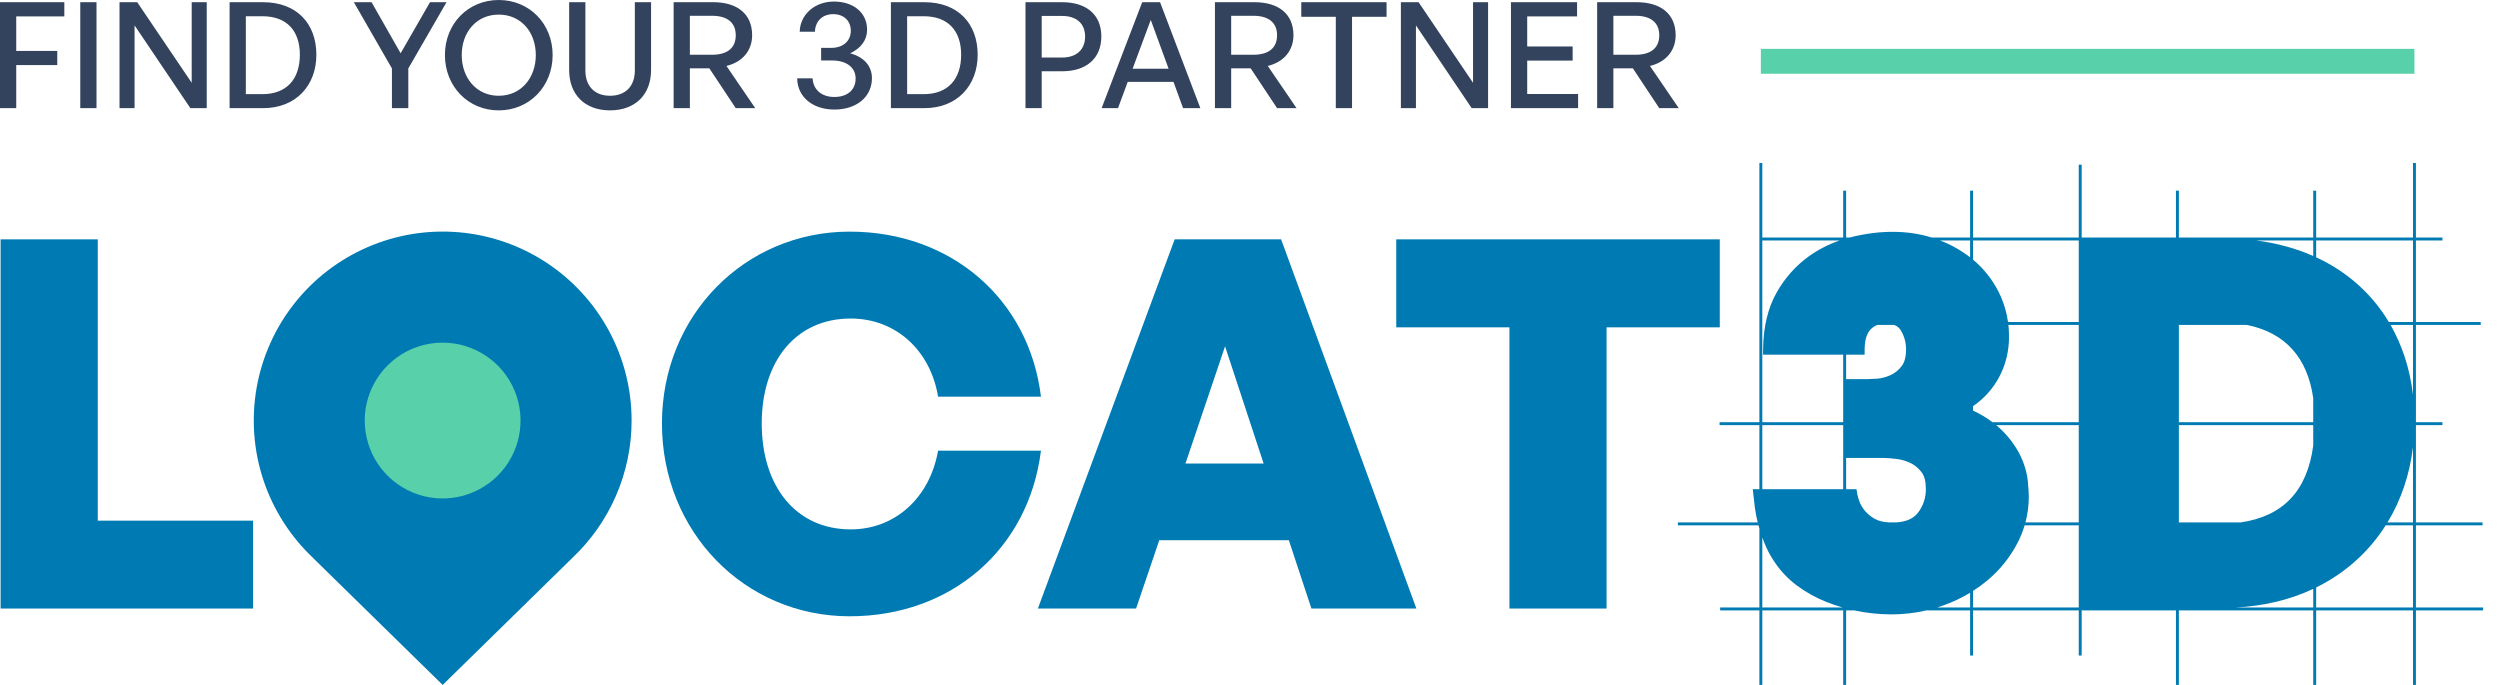 <svg width="146" height="40" viewBox="0 0 146 40" fill="none" xmlns="http://www.w3.org/2000/svg">
<path d="M25.335 31.344C29.081 31.344 32.117 28.307 32.117 24.561C32.117 20.815 29.081 17.778 25.335 17.778C21.588 17.778 18.552 20.815 18.552 24.561C18.552 28.307 21.588 31.344 25.335 31.344Z" fill="#58D1AB"/>
<path d="M0.948 6.316V3.8H3.344V2.973H0.948V0.956H3.757V0.129H0V6.316L0.948 6.316ZM5.636 6.316V0.129H4.688V6.316H5.636ZM11.117 6.316H12.073V0.129H11.195V4.834L8.014 0.129H6.98V6.316H7.859V1.482L11.117 6.316ZM15.365 6.316C17.296 6.316 18.476 4.981 18.476 3.197C18.476 1.387 17.339 0.129 15.365 0.129H13.409V6.316L15.365 6.316ZM14.357 0.948H15.322C16.753 0.948 17.511 1.801 17.511 3.197C17.511 4.619 16.744 5.498 15.322 5.498H14.357V0.948ZM23.845 3.998L26.077 0.129H25.112L23.397 3.111L21.7 0.129H20.665L22.889 3.998V6.316H23.846L23.845 3.998ZM29.128 6.446C30.921 6.446 32.274 5.041 32.274 3.214C32.274 1.388 30.92 0 29.128 0C27.336 0 25.983 1.387 25.983 3.214C25.983 5.042 27.335 6.446 29.128 6.446ZM29.128 5.593C27.818 5.593 26.965 4.542 26.965 3.214C26.965 1.887 27.818 0.853 29.128 0.853C30.438 0.853 31.291 1.887 31.291 3.214C31.291 4.542 30.438 5.592 29.128 5.592V5.593ZM38.022 0.129H37.074V4.119C37.074 5.015 36.548 5.592 35.626 5.592C34.713 5.592 34.187 5.015 34.187 4.119V0.129H33.239V4.093C33.239 5.514 34.144 6.445 35.626 6.445C37.108 6.445 38.022 5.515 38.022 4.093L38.022 0.129ZM40.288 6.317V3.99H41.426L42.968 6.316H44.106L42.425 3.851C43.365 3.627 43.925 2.946 43.925 2.059C43.925 0.826 43.072 0.128 41.65 0.128H39.34V6.316L40.288 6.317ZM40.288 0.922H41.59C42.468 0.922 42.968 1.318 42.968 2.059C42.968 2.809 42.468 3.197 41.59 3.197H40.288L40.288 0.922ZM48.725 6.398C50.032 6.398 50.921 5.654 50.921 4.565C50.921 3.857 50.458 3.331 49.651 3.113C50.286 2.814 50.639 2.333 50.639 1.734C50.639 0.772 49.877 0.091 48.698 0.091C47.582 0.091 46.729 0.845 46.702 1.852H47.591C47.618 1.226 48.035 0.827 48.661 0.827C49.279 0.827 49.687 1.217 49.687 1.798C49.687 2.397 49.233 2.796 48.544 2.796H47.954V3.531H48.589C49.433 3.531 49.968 3.939 49.968 4.583C49.968 5.246 49.497 5.663 48.725 5.663C47.981 5.663 47.491 5.237 47.455 4.574H46.556C46.565 5.654 47.455 6.398 48.725 6.398ZM53.985 6.316C55.915 6.316 57.096 4.98 57.096 3.196C57.096 1.387 55.958 0.129 53.985 0.129H52.029V6.316L53.985 6.316ZM52.977 0.948H53.942C55.372 0.948 56.131 1.801 56.131 3.197C56.131 4.619 55.364 5.498 53.942 5.498H52.977V0.948ZM62.034 4.162C63.421 4.162 64.318 3.43 64.318 2.128C64.318 0.835 63.422 0.129 62.034 0.129H59.888V6.316H60.836V4.162H62.034ZM62.025 0.931C62.861 0.931 63.37 1.37 63.37 2.137C63.37 2.904 62.861 3.36 62.025 3.36H60.836V0.93L62.025 0.931ZM69.092 6.316H70.1L67.748 0.129H66.705L64.335 6.316H65.291L65.86 4.782H68.532L69.092 6.316ZM67.204 1.163L68.247 4.015H66.144L67.204 1.163ZM71.901 6.316V3.99H73.039L74.581 6.316H75.719L74.038 3.851C74.977 3.628 75.538 2.947 75.538 2.059C75.538 0.827 74.685 0.129 73.263 0.129H70.953V6.316L71.901 6.316ZM71.901 0.922H73.202C74.081 0.922 74.581 1.318 74.581 2.059C74.581 2.808 74.081 3.197 73.202 3.197H71.901V0.922ZM78.959 6.316V0.982H80.975V0.129H75.995V0.982H78.011V6.316L78.959 6.316ZM85.947 6.316H86.904V0.129H86.025V4.834L82.846 0.129H81.811V6.316H82.691V1.482L85.947 6.316ZM92.161 5.489H89.189V3.541H91.843V2.714H89.189V0.956H92.101V0.129H88.24V6.316H92.161V5.489ZM94.221 6.316V3.99H95.359L96.901 6.316H98.039L96.358 3.851C97.297 3.628 97.858 2.947 97.858 2.059C97.858 0.827 97.005 0.129 95.583 0.129H93.273V6.316H94.221ZM94.221 0.922H95.522C96.401 0.922 96.901 1.318 96.901 2.059C96.901 2.808 96.401 3.197 95.522 3.197H94.221L94.221 0.922Z" fill="#33435D"/>
<path d="M141.004 2.853H102.833V4.308H141.004V2.853Z" fill="#58D1AB"/>
<path fill-rule="evenodd" clip-rule="evenodd" d="M140.919 39.999H141.09V35.648H145.015V35.477H141.09V30.68H144.981V30.509H141.09V24.828H142.639V24.657H141.09V18.976H144.874V18.805H141.09V14.043H142.639V13.872H141.09V9.521H140.919V13.872H135.264V11.134H135.093V13.872H127.246V11.134H127.075V13.872H121.57V9.616H121.399V13.872H115.225V11.134H115.054V13.872H112.811C111.47 13.455 109.874 13.404 108.048 13.863C108.036 13.866 108.024 13.869 108.012 13.872H107.813V11.134H107.642V13.872H102.919V9.521H102.748V24.657H100.423V24.828H102.748V28.571H102.362L102.404 28.945L102.41 28.999C102.429 29.181 102.453 29.401 102.487 29.662C102.526 29.947 102.581 30.23 102.651 30.509H97.989V30.68H102.696C102.705 30.713 102.714 30.746 102.724 30.779C102.732 30.807 102.74 30.835 102.748 30.863V35.477H100.457V35.648H102.748V39.999H102.919V35.648H107.642V39.999H107.813V35.648H108.291C108.987 35.798 109.698 35.876 110.414 35.88C111.118 35.885 111.818 35.806 112.502 35.648H115.054V38.284H115.225V35.648H121.399V38.284H121.57V35.648H127.075V39.999H127.246V35.648H135.093V39.999H135.264V35.648H140.919V39.999ZM113.135 35.477H115.054V34.616C114.564 34.913 114.045 35.16 113.504 35.353C113.382 35.397 113.259 35.438 113.135 35.477ZM115.225 34.509V35.477H121.399V30.68H118.238C118.133 31.034 117.995 31.377 117.824 31.707C117.387 32.546 116.788 33.291 116.062 33.898C115.795 34.119 115.516 34.323 115.225 34.509ZM118.286 30.509H121.399V24.828H116.578C116.627 24.869 116.675 24.911 116.723 24.953C117.233 25.409 117.655 25.955 117.969 26.563C118.207 27.037 118.361 27.549 118.423 28.077C118.46 28.514 118.481 28.814 118.482 28.995C118.483 29.508 118.417 30.017 118.286 30.509ZM116.362 24.657H121.399V18.976H117.291C117.312 19.175 117.323 19.376 117.324 19.578C117.34 20.25 117.221 20.92 116.973 21.546C116.619 22.429 116.01 23.186 115.225 23.721V23.98C115.628 24.163 116.009 24.39 116.362 24.657ZM109.643 18.976H110.625C110.843 19.059 110.954 19.201 111.022 19.316C111.214 19.644 111.315 20.017 111.314 20.397C111.314 20.84 111.226 21.175 111.047 21.394C110.875 21.621 110.649 21.8 110.389 21.915C110.145 22.025 109.885 22.093 109.619 22.115C109.335 22.131 109.144 22.142 109.031 22.142H107.813V20.711H108.894V20.367C108.898 20.218 108.912 20.069 108.935 19.922C108.96 19.754 109.014 19.591 109.094 19.441C109.182 19.286 109.308 19.155 109.46 19.062C109.512 19.028 109.573 18.999 109.643 18.976ZM107.437 14.043C106.795 14.264 106.187 14.576 105.632 14.971C104.862 15.53 104.222 16.25 103.758 17.081C103.254 17.966 102.983 19.069 102.966 20.361L102.962 20.711H107.642V24.657H102.919V14.043H107.437ZM107.813 26.744V28.571H108.418L108.464 28.856C108.498 29.005 108.541 29.151 108.593 29.293C108.668 29.491 108.776 29.674 108.914 29.835C109.083 30.032 109.288 30.196 109.518 30.316C109.722 30.429 109.994 30.492 110.333 30.509H110.714C111.302 30.479 111.721 30.3 111.992 29.966C112.318 29.555 112.487 29.041 112.467 28.517C112.467 28.106 112.384 27.788 112.213 27.569C112.043 27.343 111.822 27.16 111.568 27.036C111.306 26.913 111.026 26.833 110.739 26.801C110.5 26.769 110.259 26.751 110.018 26.744H107.813ZM107.642 28.571V24.828H102.919V28.571H107.642ZM117.269 18.805H121.399V14.043H115.225V15.165C115.308 15.235 115.39 15.306 115.47 15.379C116.054 15.924 116.522 16.582 116.845 17.312C117.055 17.789 117.197 18.291 117.269 18.805ZM115.054 15.028V14.043H113.298L113.3 14.044C113.931 14.284 114.522 14.615 115.054 15.028ZM102.919 31.386C102.955 31.488 102.993 31.588 103.033 31.688C103.186 32.077 103.382 32.448 103.616 32.794C103.97 33.332 104.416 33.804 104.932 34.189C105.451 34.576 106.018 34.895 106.619 35.137C106.944 35.267 107.274 35.38 107.609 35.477H102.919V31.386ZM127.246 30.509V24.828H135.093V26.021C134.74 28.673 133.332 30.148 130.855 30.509H127.246ZM135.093 23.254C134.754 20.864 133.445 19.427 131.221 18.976H127.246V24.657H135.093V23.254ZM139.324 30.68C138.343 32.227 136.962 33.472 135.264 34.308V35.477H140.919V30.68H139.324ZM131.758 14.043C132.973 14.198 134.089 14.506 135.093 14.95V14.043H131.758ZM135.264 15.027C137.084 15.87 138.525 17.165 139.508 18.805H140.919V14.043H135.264V15.027ZM140.919 30.509V26.105C140.724 27.733 140.212 29.221 139.431 30.509H140.919ZM139.608 18.976C140.293 20.173 140.739 21.546 140.919 23.054V18.976H139.608ZM135.093 34.391C133.753 35.02 132.223 35.4 130.54 35.477H135.093V34.391Z" fill="#007AB2"/>
<path d="M49.619 13.527C43.494 13.527 38.658 18.421 38.658 24.729C38.658 31.064 43.494 35.992 49.619 35.991C55.538 35.991 60.072 32.084 60.792 26.32H54.784C54.303 29.052 52.291 30.916 49.681 30.916C46.497 30.916 44.485 28.423 44.485 24.729C44.485 21.065 46.497 18.602 49.681 18.602C52.32 18.602 54.334 20.463 54.784 23.165H60.792C60.101 17.46 55.538 13.527 49.619 13.527Z" fill="#007AB2"/>
<path d="M0.035 13.978V35.539H14.78V30.406H5.71V13.978H0.035Z" fill="#007AB2"/>
<path fill-rule="evenodd" clip-rule="evenodd" d="M75.269 31.549H67.701L66.347 35.539H60.612L68.601 13.978H74.817L82.716 35.539H76.587L75.269 31.549ZM69.231 27.071H73.796L71.543 20.224L69.231 27.071Z" fill="#007AB2"/>
<path d="M88.151 19.116V35.539L93.824 35.539V19.116H100.435V13.978H81.541V19.116H88.151Z" fill="#007AB2"/>
<path fill-rule="evenodd" clip-rule="evenodd" d="M35.563 19.32C36.431 20.93 36.886 22.73 36.885 24.56C36.886 26.067 36.577 27.559 35.977 28.943C35.378 30.326 34.501 31.572 33.401 32.603H33.403L25.852 40L18.3 32.603H18.304C16.97 31.351 15.968 29.787 15.388 28.052C14.809 26.317 14.67 24.465 14.984 22.663C15.298 20.861 16.055 19.165 17.187 17.728C18.319 16.291 19.791 15.159 21.47 14.432C23.149 13.705 24.982 13.408 26.804 13.565C28.627 13.723 30.381 14.332 31.91 15.336C33.439 16.341 34.694 17.709 35.563 19.32ZM28.379 20.779C27.631 20.279 26.752 20.012 25.852 20.011C25.254 20.011 24.663 20.129 24.111 20.357C23.559 20.585 23.057 20.921 22.634 21.343C22.212 21.765 21.877 22.267 21.648 22.819C21.419 23.371 21.301 23.962 21.301 24.56C21.301 25.459 21.568 26.339 22.067 27.087C22.567 27.836 23.278 28.419 24.109 28.763C24.94 29.108 25.855 29.198 26.737 29.023C27.62 28.847 28.43 28.414 29.067 27.778C29.703 27.142 30.137 26.332 30.312 25.449C30.488 24.567 30.398 23.652 30.054 22.821C29.71 21.989 29.127 21.279 28.379 20.779Z" fill="#007AB2"/>
</svg>
